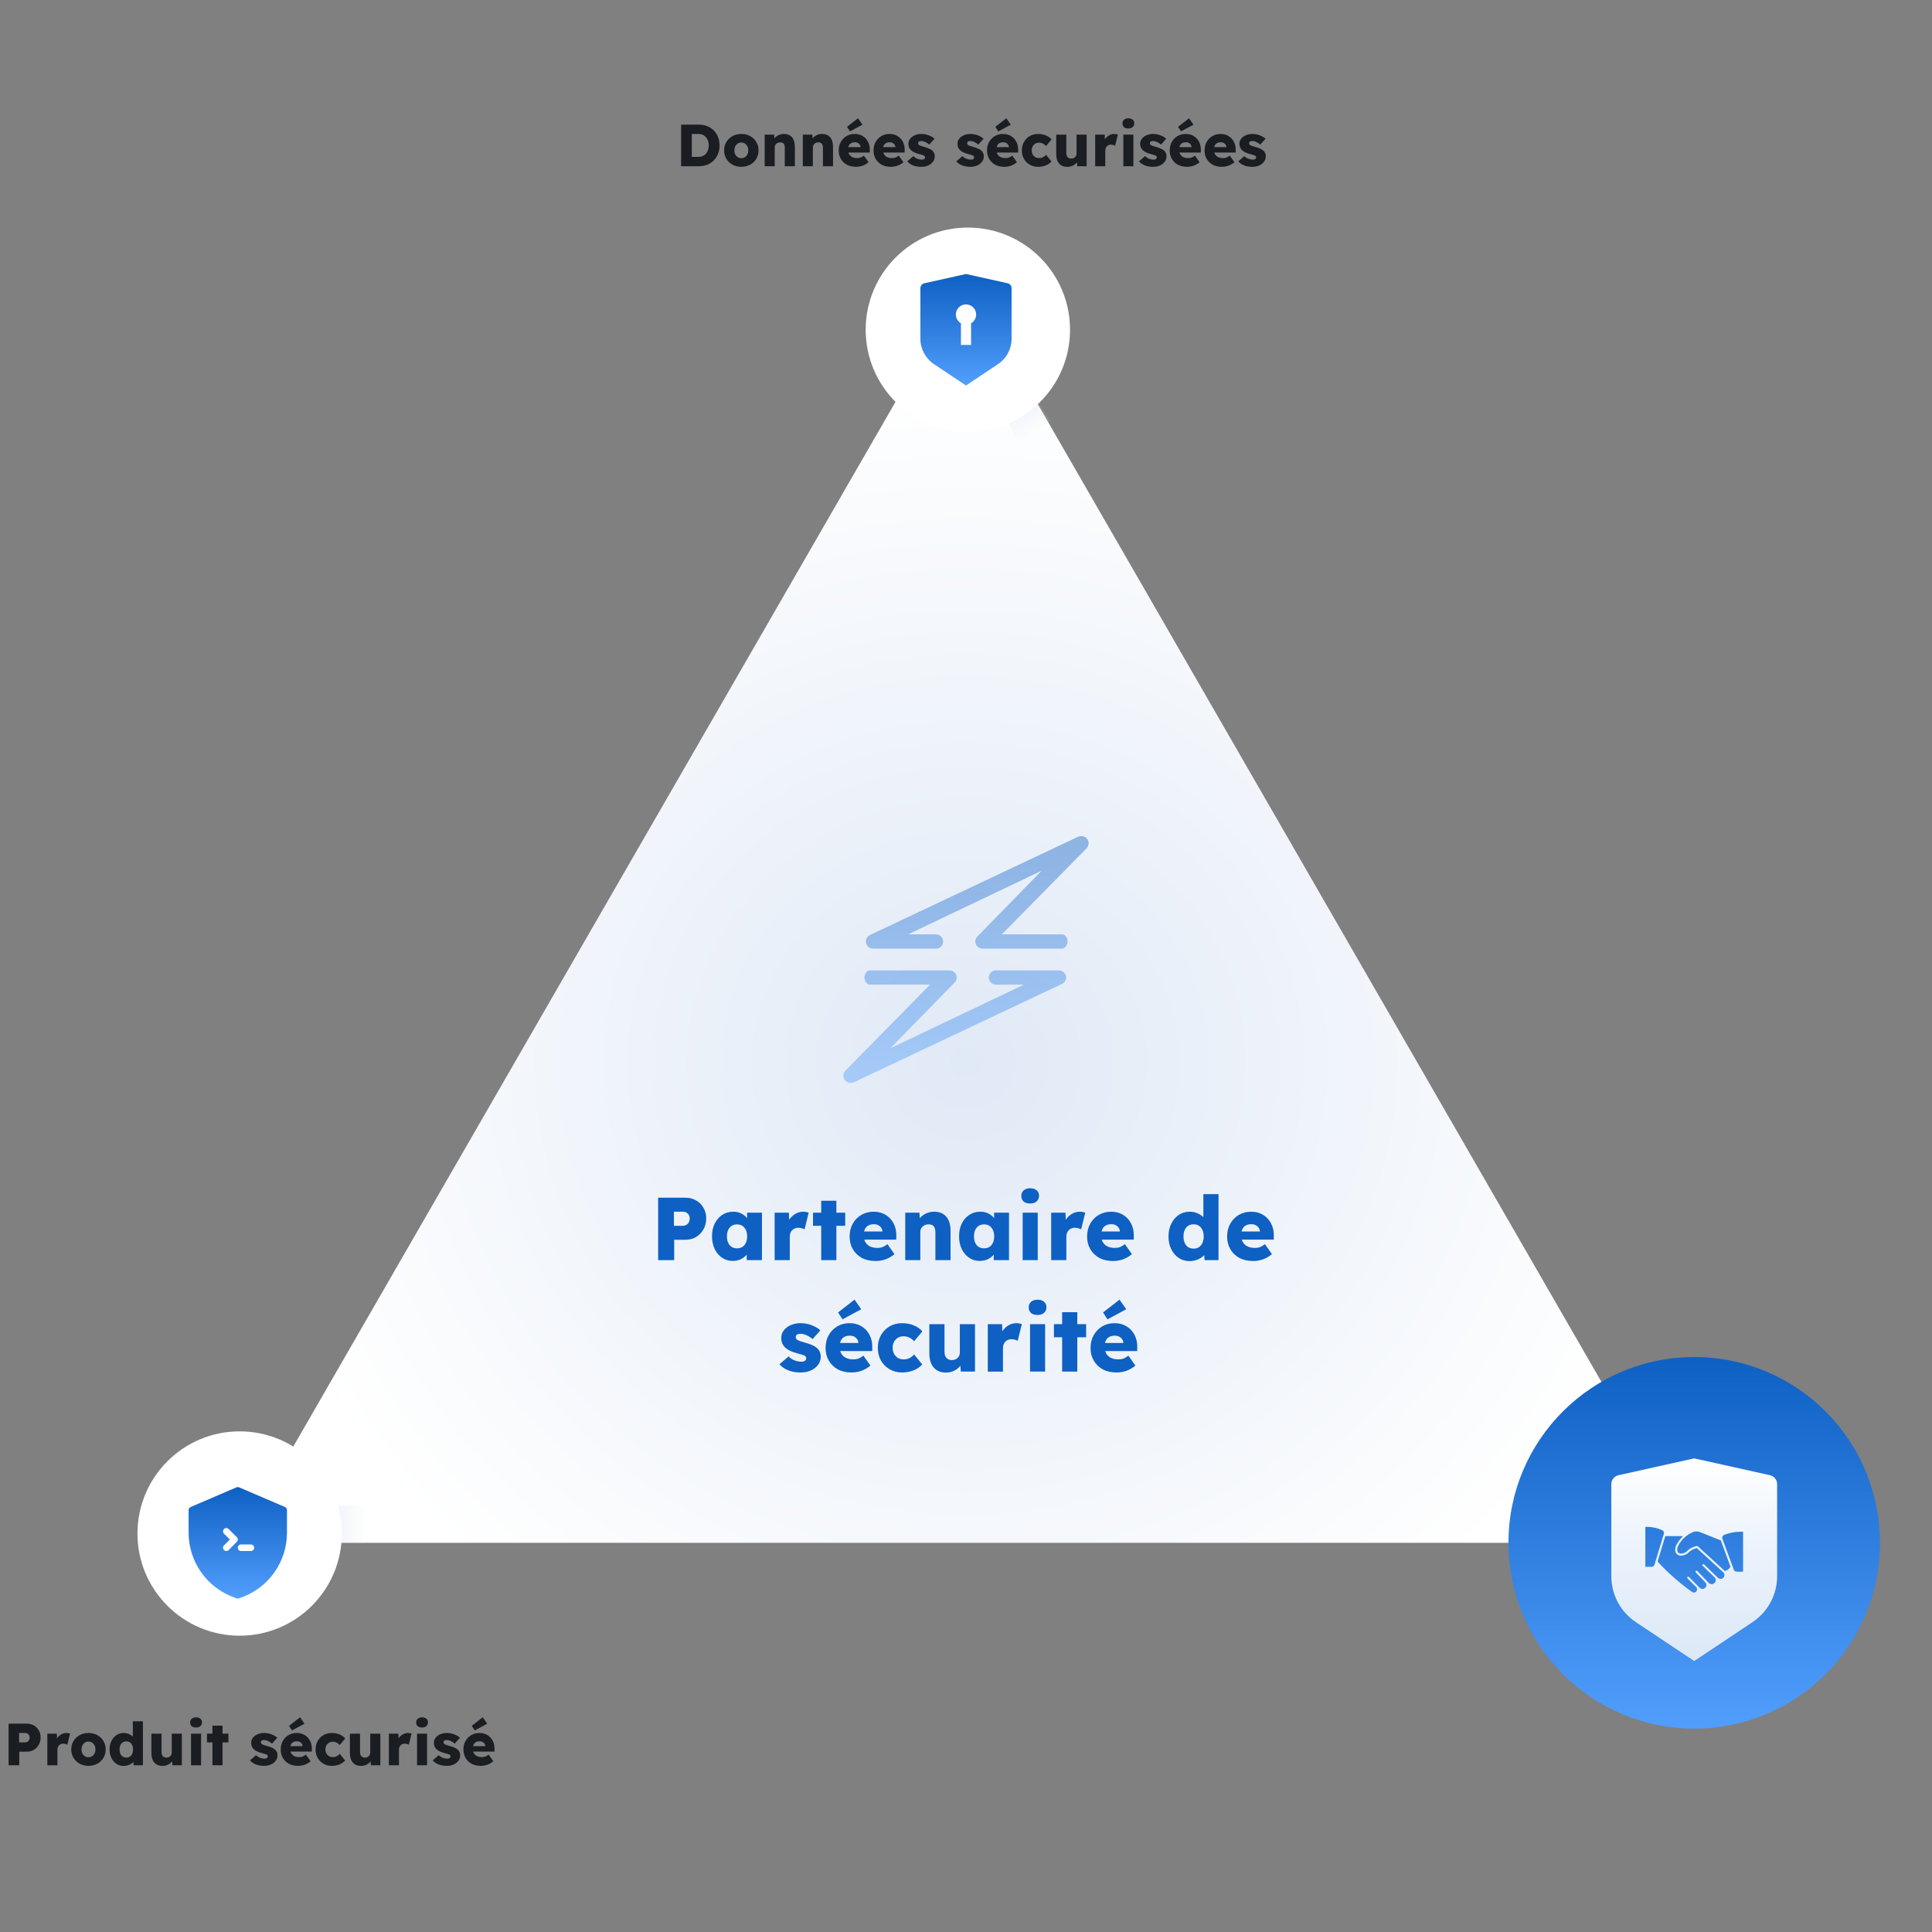 <?xml version="1.0" encoding="UTF-8"?>
<svg xmlns="http://www.w3.org/2000/svg" xmlns:xlink="http://www.w3.org/1999/xlink" id="e07DUzF5mQp1" viewBox="0 0 520 520" shape-rendering="geometricPrecision" text-rendering="geometricPrecision" width="520" height="520">
  <rect x="0" y="0" width="520" height="520" fill="#808080" stroke="none"/>
  <style><![CDATA[
#e07DUzF5mQp5_to {animation: e07DUzF5mQp5_to__to 8000ms linear infinite normal forwards}@keyframes e07DUzF5mQp5_to__to { 0% {transform: translate(84.228px,411px);animation-timing-function: cubic-bezier(0.42,0,0.58,1)} 50% {transform: translate(424.228px,411px);animation-timing-function: cubic-bezier(0.42,0,0.58,1)} 100% {transform: translate(84.228px,411px)}} #e07DUzF5mQp6_to {animation: e07DUzF5mQp6_to__to 8000ms linear infinite normal forwards}@keyframes e07DUzF5mQp6_to__to { 0% {transform: translate(271.33px,104.5px);animation-timing-function: cubic-bezier(0.42,0,0.58,1)} 50% {transform: translate(446.33px,394.5px)} 100% {transform: translate(271.33px,104.5px)}}
]]></style>
  <defs>
    <radialGradient id="e07DUzF5mQp4-fill" cx="0" cy="0" r="0.5" spreadMethod="pad" gradientUnits="objectBoundingBox" gradientTransform="matrix(1 0 0 1.079 0.5 0.619)">
      <stop id="e07DUzF5mQp4-fill-0" offset="0%" stop-color="#e0e9f6"></stop>
      <stop id="e07DUzF5mQp4-fill-1" offset="100%" stop-color="#fff"></stop>
    </radialGradient>
    <linearGradient id="e07DUzF5mQp5-fill" x1="0.5" y1="1" x2="0.5" y2="0" spreadMethod="pad" gradientUnits="objectBoundingBox" gradientTransform="translate(0 0)">
      <stop id="e07DUzF5mQp5-fill-0" offset="0%" stop-color="#f6f9fd"></stop>
      <stop id="e07DUzF5mQp5-fill-1" offset="51.2%" stop-color="#2b5fbc"></stop>
      <stop id="e07DUzF5mQp5-fill-2" offset="100%" stop-color="#f8fafd"></stop>
    </linearGradient>
    <linearGradient id="e07DUzF5mQp6-fill" x1="0.5" y1="1" x2="0.5" y2="0" spreadMethod="pad" gradientUnits="objectBoundingBox" gradientTransform="translate(0 0)">
      <stop id="e07DUzF5mQp6-fill-0" offset="0%" stop-color="#f6f9fd"></stop>
      <stop id="e07DUzF5mQp6-fill-1" offset="51.2%" stop-color="#2b5fbc"></stop>
      <stop id="e07DUzF5mQp6-fill-2" offset="100%" stop-color="#f8fafd"></stop>
    </linearGradient>
    <linearGradient id="e07DUzF5mQp13-fill" x1="0.5" y1="0" x2="0.5" y2="1" spreadMethod="pad" gradientUnits="objectBoundingBox" gradientTransform="translate(0 0)">
      <stop id="e07DUzF5mQp13-fill-0" offset="0%" stop-color="#0e60c3"></stop>
      <stop id="e07DUzF5mQp13-fill-1" offset="100%" stop-color="#519efc"></stop>
    </linearGradient>
    <linearGradient id="e07DUzF5mQp14-fill" x1="0.5" y1="0" x2="0.5" y2="1" spreadMethod="pad" gradientUnits="objectBoundingBox" gradientTransform="translate(0 0)">
      <stop id="e07DUzF5mQp14-fill-0" offset="0%" stop-color="#0e60c3"></stop>
      <stop id="e07DUzF5mQp14-fill-1" offset="100%" stop-color="#519efc"></stop>
    </linearGradient>
    <linearGradient id="e07DUzF5mQp17-fill" x1="0.5" y1="0" x2="0.5" y2="1" spreadMethod="pad" gradientUnits="objectBoundingBox" gradientTransform="translate(0 0)">
      <stop id="e07DUzF5mQp17-fill-0" offset="0%" stop-color="#0e60c3"></stop>
      <stop id="e07DUzF5mQp17-fill-1" offset="100%" stop-color="#519efc"></stop>
    </linearGradient>
    <linearGradient id="e07DUzF5mQp18-fill" x1="0.5" y1="0" x2="0.5" y2="1" spreadMethod="pad" gradientUnits="objectBoundingBox" gradientTransform="translate(0 0)">
      <stop id="e07DUzF5mQp18-fill-0" offset="0%" stop-color="#fff"></stop>
      <stop id="e07DUzF5mQp18-fill-1" offset="42.5%" stop-color="#ecf3fb"></stop>
      <stop id="e07DUzF5mQp18-fill-2" offset="100%" stop-color="#dce8f7"></stop>
    </linearGradient>
    <linearGradient id="e07DUzF5mQp19-fill" x1="0.5" y1="0" x2="0.5" y2="1" spreadMethod="pad" gradientUnits="objectBoundingBox" gradientTransform="translate(0 0)">
      <stop id="e07DUzF5mQp19-fill-0" offset="0%" stop-color="#0e60c3"></stop>
      <stop id="e07DUzF5mQp19-fill-1" offset="100%" stop-color="#519efc"></stop>
    </linearGradient>
  </defs>
  <g transform="translate(0-.749)" clip-path="url(#e07DUzF5mQp20)">
    <g>
      <path d="M-3539,-3619l196,340h-392Z" transform="translate(3799 3695)" fill="url(#e07DUzF5mQp4-fill)"></path>
      <g id="e07DUzF5mQp5_to" transform="translate(84.228,411)">
        <rect width="10" height="28" rx="0" ry="0" transform="rotate(90) translate(-5,-14)" opacity="0.12" fill="url(#e07DUzF5mQp5-fill)"></rect>
      </g>
      <g id="e07DUzF5mQp6_to" transform="translate(271.33,104.5)">
        <rect width="10" height="28" rx="0" ry="0" transform="rotate(150) translate(-5,-14)" opacity="0.12" fill="url(#e07DUzF5mQp6-fill)"></rect>
      </g>
      <g>
        <circle r="27.5" transform="translate(260.5 89.5)" fill="#fff"></circle>
      </g>
      <g>
        <circle r="27.5" transform="translate(64.5 413.5)" fill="#fff"></circle>
      </g>
      <g transform="translate(50.765 401)">
        <g>
          <path d="M420.535,541.365l12.353-5.294c.223-.096.477-.096.7,0l12.353,5.294c.325.139.535.458.535.811v6.093c-.001,7.831-4.924,14.817-12.3,17.45l-.641.229c-.192.069-.402.069-.594,0l-.641-.229c-7.375-2.633-12.299-9.618-12.3-17.449v-6.093c-0-.353.21-.673.535-.812Zm13.583,11.84h2.647c.487,0,.882-.395.882-.882s-.395-.882-.882-.882h-2.647c-.487,0-.882.395-.882.882s.395.882.882.882Zm-4.595-4.67l1.582,1.582-1.582,1.582c-.345.345-.345.903,0,1.248s.903.345,1.248,0l2.206-2.206c.166-.165.259-.39.259-.624s-.093-.459-.259-.624l-2.206-2.206c-.345-.345-.903-.345-1.248,0s-.345.903,0,1.248Z" transform="translate(-420-536)" fill="url(#e07DUzF5mQp13-fill)"></path>
        </g>
      </g>
      <path d="M15.273,1l11.2,2.49c.624.139,1.068.692,1.068,1.331v13.619c0,2.735-1.366,5.289-3.641,6.807L15.273,31L6.644,25.247C4.368,23.73,3.001,21.176,3,18.441v-13.62c0-.639.444-1.192,1.068-1.331Zm0,8.182c-1.235-.001-2.316.829-2.635,2.021s.202,2.451,1.271,3.068v5.82h2.727v-5.82c1.07-.617,1.591-1.876,1.271-3.068s-1.401-2.021-2.636-2.021Z" transform="translate(244.727 73.5)" fill="url(#e07DUzF5mQp14-fill)"></path>
      <g transform="translate(-17-20)">
        <g transform="translate(17 20)">
          <circle r="50" transform="translate(456 416)" fill="url(#e07DUzF5mQp17-fill)"></circle>
        </g>
        <path d="M22.313,54.546v0L6.625,44.085C2.487,41.328,0.001,36.685,0,31.712L0,6.947c-.001-1.162.807-2.168,1.941-2.419L22.313,0L42.686,4.528c1.134.251,1.941,1.257,1.941,2.418v24.762c0,4.974-2.487,9.619-6.627,12.377L22.313,54.545ZM14.525,20.925v0l-2.079,6.863c.023.012.043.028.06.048c2.787,3.008,5.872,5.726,9.207,8.111.365.269.876.209,1.169-.136s.27-.859-.054-1.176L20.5,32.309c-.106-.107-.106-.28,0-.387.053-.052.125-.082.2-.082.073.001.143.03.194.082l1.239,1.239l1.1,1.1.549.561c.406.414,1.071.421,1.486.015s.421-1.071.015-1.486l-2.135-2.227-.406-.42c-.052-.051-.082-.121-.082-.194-.002-.075.028-.148.082-.2.052-.052.121-.081.194-.082.075-0.0.147.029.2.082l3.115,3.235c.31.302.767.394,1.17.236s.675-.537.696-.969c.007-.301-.112-.591-.329-.8L25.9,30.2l-1.3-1.263c-.079-.066-.114-.171-.092-.271s.099-.18.199-.206c.022-.006.045-.008.068-.008.077.001.149.035.2.092l3.7,3.583c.264.273.657.378,1.022.273s.643-.402.723-.773c.081-.369-.047-.753-.333-1L23,24.138c-.935.22-1.784.711-2.442,1.411-.017.019-.037.034-.059.047-.501.357-1.095.561-1.709.588-.396.016-.784-.114-1.091-.365-1.088-.978-.16-2.608-.051-2.791.463-.769,1.024-1.475,1.668-2.1Zm20.3-1.18c-1.533-.001-3.052.291-4.476.859-.405.175-.6.638-.443,1.05l3.051,8.3c.123.327.435.544.784.548h1.723v-10.744c-.146-.007-.335-.012-.549-.012h-.09ZM23.08,23.575c.07-0.0.137.025.189.072l7.184,6.578c.038.034.071.071.094.1.646-.159,1.198-.575,1.529-1.152l-2.6-7.095-5.58-2.223c-.591-.244-1.252-.259-1.853-.041-1.671.683-3.057,1.918-3.927,3.5l-.009.018v.009c-.231.421-.7,1.466-.036,2.072.21.155.468.233.729.219.494-.025.972-.19,1.376-.476.769-.825,1.784-1.379,2.894-1.58ZM9.544,18.432c-.136,0-.267,0-.387.007v10.747h1.675c.367-.002.689-.243.793-.595l2.514-8.285c.119-.395-.073-.816-.448-.987-1.304-.587-2.717-.889-4.147-.887Z" transform="translate(450.687 413.272)" fill="url(#e07DUzF5mQp18-fill)"></path>
      </g>
      <path d="M122.547,102.872L66.928,129.158v0c-.343.177-.724.266-1.11.262-1.057-.007-1.913-.863-1.918-1.92v0c.019-.468.181-.919.464-1.292l22.874-23.237h-16.272c-.727,0-1.413-1.11-1.413-1.918s.686-1.918,1.413-1.918h21.5c1.063-.002,1.929.855,1.938,1.918.004.489-.185.961-.525,1.312l-.061.061-17.28,17.687l35.956-17.14h-7.53c-1.059,0-1.918-.859-1.918-1.918s.859-1.918,1.918-1.918h16.978c1.05.014,1.896.867,1.9,1.918-.01.816-.525,1.54-1.292,1.817m6.884-36.662L106.558,89.447h16.292c.828,0,1.413,1.11,1.413,1.918s-.727,1.918-1.413,1.918h-21.5c-1.063.002-1.929-.855-1.938-1.918-.004-.489.185-.961.525-1.312l.061-.061l17.281-17.685L81.3,89.447h7.53c.685,0,1.318.366,1.661.959s.343,1.325,0,1.918-.976.959-1.661.959h-16.976c-1.05-.014-1.896-.867-1.9-1.918.031-.813.537-1.533,1.292-1.837l55.639-26.265v0c.345-.178.727-.268,1.115-.263c1.057.007,1.911.861,1.918,1.918-.039.467-.207.914-.485,1.292" transform="translate(163.092 162.79)" opacity="0.429" fill="url(#e07DUzF5mQp19-fill)"></path>
    </g>
    <clipPath id="e07DUzF5mQp20">
      <rect width="520" height="520" rx="0" ry="0"></rect>
    </clipPath>
  </g>
  <g transform="translate(177.077 319.164)">
    <path d="M0.064,20v-16.8h7.32c1.072,0,2.032.24,2.88.72s1.512,1.144,1.992,1.992c.496.832.744,1.784.744,2.856c0,1.104-.248,2.088-.744,2.952-.48.864-1.144,1.552-1.992,2.064-.848.496-1.808.744-2.88.744h-3v5.472h-4.32ZM4.312,10.76h2.424c.512,0,.944-.176,1.296-.528.352-.368.528-.84.528-1.416s-.176-1.024-.528-1.344c-.352-.336-.784-.504-1.296-.504h-2.424v3.792Z" fill="#0e60c3"></path>
    <path d="M20.134,20.216c-1.056,0-2.008-.28-2.856-.84-.832-.576-1.496-1.36-1.992-2.352-.48-1.008-.72-2.152-.72-3.432c0-1.296.24-2.44.72-3.432.496-.992,1.168-1.768,2.016-2.328.864-.576,1.848-.864,2.952-.864.832,0,1.56.16,2.184.48s1.144.736,1.56,1.248v-1.464h4.008v12.768h-4.104v-1.464c-.432.496-.968.904-1.608,1.224-.64.304-1.36.456-2.16.456Zm1.152-3.384c.848,0,1.512-.288,1.992-.864.496-.592.744-1.384.744-2.376c0-.976-.248-1.752-.744-2.328-.48-.592-1.144-.888-1.992-.888-.832,0-1.496.296-1.992.888-.48.576-.72,1.352-.72,2.328c0,.992.24,1.784.72,2.376.496.576,1.16.864,1.992.864Z" fill="#0e60c3"></path>
    <path d="M31.415,20v-12.768h3.84l.072,1.896c.432-.64.976-1.16,1.632-1.56.672-.4,1.384-.6,2.136-.6.272,0,.536.024.792.072s.488.104.696.168L39.479,11.696c-.176-.096-.416-.184-.72-.264-.304-.096-.632-.144-.984-.144-.672,0-1.224.224-1.656.672-.416.448-.624,1.032-.624,1.752v6.288h-4.08Z" fill="#0e60c3"></path>
    <path d="M43.953,20v-9.24h-2.208v-3.528h2.208v-3.216h4.08v3.216h2.376v3.528h-2.376v9.24h-4.08Z" fill="#0e60c3"></path>
    <path d="M58.605,20.24c-1.424,0-2.664-.28-3.72-.84-1.04-.576-1.848-1.36-2.424-2.352s-.864-2.12-.864-3.384c0-1.312.28-2.464.84-3.456.56-1.008,1.328-1.8,2.304-2.376s2.088-.864,3.336-.864c1.2,0,2.264.28,3.192.84s1.648,1.328,2.16,2.304.76,2.088.744,3.336l-.024,1.032h-8.616c.208.688.608,1.232,1.2,1.632.608.4,1.384.6,2.328.6.528,0,.992-.072,1.392-.216.416-.16.856-.424,1.32-.792l1.896,2.688c-.8.656-1.624,1.128-2.472,1.416s-1.712.432-2.592.432Zm-.456-9.912c-1.456,0-2.344.656-2.664,1.968h4.944v-.024c-.032-.56-.264-1.024-.696-1.392-.416-.368-.944-.552-1.584-.552Z" fill="#0e60c3"></path>
    <path d="M66.572,20v-12.768h3.816l.096,1.488c.448-.528,1.008-.952,1.68-1.272.688-.32,1.408-.48,2.16-.48c1.44,0,2.536.448,3.288,1.344.768.88,1.152,2.16,1.152,3.84v7.848h-4.08v-7.512c0-1.44-.616-2.144-1.848-2.112-.64,0-1.168.192-1.584.576s-.624.856-.624,1.416v7.632h-4.056Z" fill="#0e60c3"></path>
    <path d="M86.626,20.216c-1.056,0-2.008-.28-2.856-.84-.832-.576-1.496-1.36-1.992-2.352-.48-1.008-.72-2.152-.72-3.432c0-1.296.24-2.44.72-3.432.496-.992,1.168-1.768,2.016-2.328.864-.576,1.848-.864,2.952-.864.832,0,1.56.16,2.184.48s1.144.736,1.56,1.248v-1.464h4.008v12.768h-4.104v-1.464c-.432.496-.968.904-1.608,1.224-.64.304-1.36.456-2.16.456Zm1.152-3.384c.848,0,1.512-.288,1.992-.864.496-.592.744-1.384.744-2.376c0-.976-.248-1.752-.744-2.328-.48-.592-1.144-.888-1.992-.888-.832,0-1.496.296-1.992.888-.48.576-.72,1.352-.72,2.328c0,.992.24,1.784.72,2.376.496.576,1.16.864,1.992.864Z" fill="#0e60c3"></path>
    <path d="M100.188,4.76c-.752,0-1.336-.176-1.752-.528-.416-.368-.624-.88-.624-1.536c0-.592.208-1.08.624-1.464.432-.384,1.016-.576,1.752-.576.752,0,1.336.184,1.752.552.432.352.648.848.648,1.488c0,.608-.216,1.104-.648,1.488-.416.384-1,.576-1.752.576ZM98.172,20v-12.768h4.056v12.768h-4.056Z" fill="#0e60c3"></path>
    <path d="M105.853,20v-12.768h3.84l.072,1.896c.432-.64.976-1.16,1.632-1.56.672-.4,1.384-.6,2.136-.6.272,0,.536.024.792.072s.488.104.696.168L113.917,11.696c-.176-.096-.416-.184-.72-.264-.304-.096-.632-.144-.984-.144-.672,0-1.224.224-1.656.672-.416.448-.624,1.032-.624,1.752v6.288h-4.08Z" fill="#0e60c3"></path>
    <path d="M122.519,20.24c-1.424,0-2.664-.28-3.72-.84-1.04-.576-1.848-1.36-2.424-2.352s-.864-2.12-.864-3.384c0-1.312.28-2.464.84-3.456.56-1.008,1.328-1.8,2.304-2.376s2.088-.864,3.336-.864c1.2,0,2.264.28,3.192.84s1.648,1.328,2.16,2.304.76,2.088.744,3.336l-.024,1.032h-8.616c.208.688.608,1.232,1.2,1.632.608.4,1.384.6,2.328.6.528,0,.992-.072,1.392-.216.416-.16.856-.424,1.32-.792l1.896,2.688c-.8.656-1.624,1.128-2.472,1.416s-1.712.432-2.592.432Zm-.456-9.912c-1.456,0-2.344.656-2.664,1.968h4.944v-.024c-.032-.56-.264-1.024-.696-1.392-.416-.368-.944-.552-1.584-.552Z" fill="#0e60c3"></path>
    <path d="M143.089,20.264c-1.088,0-2.056-.28-2.904-.84-.848-.576-1.52-1.36-2.016-2.352-.496-1.008-.744-2.16-.744-3.456c0-1.28.248-2.416.744-3.408.496-1.008,1.168-1.8,2.016-2.376.864-.576,1.848-.864,2.952-.864.72,0,1.4.136,2.04.408.656.272,1.2.624,1.632,1.056v-6.192h4.08v17.76h-3.744l-.12-1.344c-.416.464-.976.848-1.68,1.152-.688.304-1.44.456-2.256.456Zm1.08-3.36c.848,0,1.512-.296,1.992-.888.496-.592.744-1.392.744-2.4c0-.992-.248-1.784-.744-2.376-.48-.592-1.144-.888-1.992-.888-.832,0-1.496.296-1.992.888-.48.592-.72,1.384-.72,2.376c0,1.008.24,1.808.72,2.4.496.592,1.16.888,1.992.888Z" fill="#0e60c3"></path>
    <path d="M160.207,20.24c-1.424,0-2.664-.28-3.72-.84-1.04-.576-1.848-1.36-2.424-2.352s-.864-2.12-.864-3.384c0-1.312.28-2.464.84-3.456.56-1.008,1.328-1.8,2.304-2.376s2.088-.864,3.336-.864c1.2,0,2.264.28,3.192.84s1.648,1.328,2.16,2.304.76,2.088.744,3.336l-.024,1.032h-8.616c.208.688.608,1.232,1.2,1.632.608.4,1.384.6,2.328.6.528,0,.992-.072,1.392-.216.416-.16.856-.424,1.32-.792l1.896,2.688c-.8.656-1.624,1.128-2.472,1.416s-1.712.432-2.592.432Zm-.456-9.912c-1.456,0-2.344.656-2.664,1.968h4.944v-.024c-.032-.56-.264-1.024-.696-1.392-.416-.368-.944-.552-1.584-.552Z" fill="#0e60c3"></path>
    <path d="M38.404,50.24c-1.28,0-2.408-.2-3.384-.6-.96-.4-1.728-.936-2.304-1.608l2.448-2.112c.496.496,1.056.856,1.68,1.08.64.224,1.232.336,1.776.336.416,0,.736-.08.96-.24.224-.176.336-.4.336-.672c0-.304-.136-.536-.408-.696-.288-.16-.96-.376-2.016-.648-1.472-.368-2.56-.896-3.264-1.584-.336-.32-.592-.688-.768-1.104-.176-.432-.264-.904-.264-1.416c0-.816.24-1.52.72-2.112.48-.608,1.112-1.072,1.896-1.392.8-.336,1.648-.504,2.544-.504c1.072,0,2.064.176,2.976.528.928.336,1.728.8,2.4,1.392l-2.112,2.376c-.416-.384-.928-.72-1.536-1.008-.592-.288-1.168-.432-1.728-.432-.832,0-1.248.304-1.248.912c0,.336.168.6.504.792.144.08.392.184.744.312.352.112.84.256,1.464.432.752.208,1.4.448,1.944.72.544.256.976.56,1.296.912.512.56.768,1.248.768,2.064c0,.832-.24,1.568-.72,2.208-.464.64-1.104,1.144-1.92,1.512s-1.744.552-2.784.552Z" fill="#0e60c3"></path>
    <path d="M52.133,50.24c-1.424,0-2.664-.28-3.72-.84-1.04-.576-1.848-1.36-2.424-2.352s-.864-2.12-.864-3.384c0-1.312.28-2.464.84-3.456.56-1.008,1.328-1.8,2.304-2.376s2.088-.864,3.336-.864c1.2,0,2.264.28,3.192.84s1.648,1.328,2.16,2.304.76,2.088.744,3.336l-.024,1.032h-8.616c.208.688.608,1.232,1.2,1.632.608.4,1.384.6,2.328.6.528,0,.992-.072,1.392-.216.416-.16.856-.424,1.32-.792l1.896,2.688c-.8.656-1.624,1.128-2.472,1.416s-1.712.432-2.592.432Zm-.456-9.912c-1.456,0-2.344.656-2.664,1.968h4.944v-.024c-.032-.56-.264-1.024-.696-1.392-.416-.368-.944-.552-1.584-.552Zm-1.992-4.392l-1.2-1.848l4.44-3.456l1.8,2.592-5.04,2.712Z" fill="#0e60c3"></path>
    <path d="M65.739,50.24c-1.264,0-2.392-.288-3.384-.864-.976-.576-1.752-1.36-2.328-2.352-.56-1.008-.84-2.144-.84-3.408c0-1.28.28-2.416.84-3.408.576-1.008,1.352-1.8,2.328-2.376.992-.576,2.12-.864,3.384-.864c1.136,0,2.184.2,3.144.6.96.384,1.72.928,2.28,1.632l-2.208,2.64c-.32-.384-.728-.704-1.224-.96-.48-.256-1.024-.384-1.632-.384-.864,0-1.568.296-2.112.888-.544.576-.816,1.312-.816,2.208c0,.88.272,1.624.816,2.232.544.592,1.248.888,2.112.888.608,0,1.144-.112,1.608-.336.48-.24.896-.568,1.248-.984l2.184,2.664c-.56.672-1.328,1.208-2.304,1.608-.96.384-1.992.576-3.096.576Z" fill="#0e60c3"></path>
    <path d="M77.544,50.264c-1.408,0-2.512-.448-3.312-1.344-.784-.912-1.176-2.184-1.176-3.816v-7.872h4.08v7.392c0,.72.168,1.28.504,1.68.352.4.848.6,1.488.6.624,0,1.136-.192,1.536-.576s.6-.872.6-1.464v-7.632h4.08v12.768h-3.816l-.12-1.584c-.416.56-.968,1.008-1.656,1.344s-1.424.504-2.208.504Z" fill="#0e60c3"></path>
    <path d="M88.787,50v-12.768h3.84l.072,1.896c.432-.64.976-1.16,1.632-1.56.672-.4,1.384-.6,2.136-.6.272,0,.536.024.792.072.256.048.488.104.696.168l-1.104,4.488c-.176-.096-.416-.184-.72-.264-.304-.096-.632-.144-.984-.144-.672,0-1.224.224-1.656.672-.416.448-.624,1.032-.624,1.752v6.288h-4.08Z" fill="#0e60c3"></path>
    <path d="M102.176,34.76c-.752,0-1.336-.176-1.752-.528-.416-.368-.624-.88-.624-1.536c0-.592.208-1.08.624-1.464.432-.384,1.016-.576,1.752-.576.752,0,1.336.184,1.752.552.432.352.648.848.648,1.488c0,.608-.216,1.104-.648,1.488-.416.384-1,.576-1.752.576Zm-2.016,15.24v-12.768h4.056v12.768h-4.056Z" fill="#0e60c3"></path>
    <path d="M108.802,50v-9.24h-2.208v-3.528h2.208v-3.216h4.08v3.216h2.376v3.528h-2.376v9.24h-4.08Z" fill="#0e60c3"></path>
    <path d="M123.453,50.24c-1.424,0-2.664-.28-3.72-.84-1.04-.576-1.848-1.36-2.424-2.352s-.864-2.12-.864-3.384c0-1.312.28-2.464.84-3.456.56-1.008,1.328-1.8,2.304-2.376s2.088-.864,3.336-.864c1.2,0,2.264.28,3.192.84s1.648,1.328,2.16,2.304.76,2.088.744,3.336l-.024,1.032h-8.616c.208.688.608,1.232,1.2,1.632.608.4,1.384.6,2.328.6.528,0,.992-.072,1.392-.216.416-.16.856-.424,1.32-.792l1.896,2.688c-.8.656-1.624,1.128-2.472,1.416s-1.712.432-2.592.432Zm-.456-9.912c-1.456,0-2.344.656-2.664,1.968h4.944v-.024c-.032-.56-.264-1.024-.696-1.392-.416-.368-.944-.552-1.584-.552Zm-1.992-4.392l-1.2-1.848l4.44-3.456l1.8,2.592-5.04,2.712Z" fill="#0e60c3"></path>
  </g>
  <g transform="translate(182.688 31.742)">
    <path d="M0.632,13v-11.2h4.752c1.099,0,2.069.24,2.912.72.843.469,1.499,1.125,1.968,1.968.48.843.72,1.813.72,2.912s-.24,2.069-.72,2.912c-.469.843-1.125,1.504-1.968,1.984-.843.469-1.813.704-2.912.704h-4.752ZM5.304,4.312h-1.792v6.176h1.792c.832,0,1.499-.283,2-.848.512-.576.768-1.323.768-2.24s-.256-1.659-.768-2.224c-.501-.576-1.168-.864-2-.864Z" fill="#1a1e22"></path>
    <path d="M16.846,13.16c-.885,0-1.68-.192-2.384-.576-.693-.384-1.243-.907-1.648-1.568s-.608-1.419-.608-2.272.203-1.611.608-2.272c.405-.672.955-1.2,1.648-1.584.704-.384,1.499-.576,2.384-.576s1.675.192,2.368.576c.704.384,1.253.912,1.648,1.584.405.661.608,1.419.608,2.272s-.203,1.611-.608,2.272c-.395.661-.944,1.184-1.648,1.568-.693.384-1.483.576-2.368.576Zm0-2.32c.544,0,.992-.197,1.344-.592s.528-.896.528-1.504c0-.619-.176-1.125-.528-1.52-.352-.405-.8-.608-1.344-.608s-.997.203-1.36.608c-.352.395-.528.901-.528,1.52c0,.608.176,1.109.528,1.504.363.395.816.592,1.36.592Z" fill="#1a1e22"></path>
    <path d="M23.126,13v-8.512h2.544l.064.992c.299-.352.672-.635,1.12-.848.459-.213.939-.32,1.44-.32.96,0,1.691.299,2.192.896.512.587.768,1.44.768,2.56v5.232h-2.72v-5.008c0-.96-.411-1.429-1.232-1.408-.427,0-.779.128-1.056.384s-.416.571-.416.944v5.088h-2.704Z" fill="#1a1e22"></path>
    <path d="M33.392,13v-8.512h2.544l.064.992c.299-.352.672-.635,1.12-.848.459-.213.939-.32,1.44-.32.96,0,1.691.299,2.192.896.512.587.768,1.44.768,2.56v5.232h-2.72v-5.008c0-.96-.411-1.429-1.232-1.408-.427,0-.779.128-1.056.384s-.416.571-.416.944v5.088h-2.704Z" fill="#1a1e22"></path>
    <path d="M47.721,13.16c-.949,0-1.776-.187-2.48-.56-.693-.384-1.232-.907-1.616-1.568s-.576-1.413-.576-2.256c0-.875.187-1.643.56-2.304.373-.672.885-1.2,1.536-1.584s1.392-.576,2.224-.576c.8,0,1.509.187,2.128.56.619.373,1.099.885,1.44,1.536.341.651.507,1.392.496,2.224l-.016.688h-5.744c.139.459.405.821.8,1.088.405.267.923.4,1.552.4.352,0,.661-.048.928-.144.277-.107.571-.283.88-.528l1.264,1.792c-.533.437-1.083.752-1.648.944-.565.192-1.141.288-1.728.288Zm-.304-6.608c-.971,0-1.563.437-1.776,1.312h3.296v-.016c-.021-.373-.176-.683-.464-.928-.277-.245-.629-.368-1.056-.368Zm-1.328-2.928l-.8-1.232l2.96-2.304l1.2,1.728-3.36,1.808Z" fill="#1a1e22"></path>
    <path d="M57.096,13.16c-.949,0-1.776-.187-2.48-.56-.693-.384-1.232-.907-1.616-1.568s-.576-1.413-.576-2.256c0-.875.187-1.643.56-2.304.373-.672.885-1.2,1.536-1.584s1.392-.576,2.224-.576c.8,0,1.509.187,2.128.56.619.373,1.099.885,1.44,1.536.341.651.507,1.392.496,2.224l-.016.688h-5.744c.139.459.405.821.8,1.088.405.267.923.4,1.552.4.352,0,.661-.048.928-.144.277-.107.571-.283.88-.528l1.264,1.792c-.533.437-1.083.752-1.648.944-.565.192-1.141.288-1.728.288Zm-.304-6.608c-.971,0-1.563.437-1.776,1.312h3.296v-.016c-.021-.373-.176-.683-.464-.928-.277-.245-.629-.368-1.056-.368Z" fill="#1a1e22"></path>
    <path d="M65.287,13.16c-.853,0-1.605-.133-2.256-.4-.64-.267-1.152-.624-1.536-1.072l1.632-1.408c.331.331.704.571,1.12.72.427.149.821.224,1.184.224.277,0,.491-.053.64-.16.149-.117.224-.267.224-.448c0-.203-.091-.357-.272-.464-.192-.107-.64-.251-1.344-.432-.981-.245-1.707-.597-2.176-1.056-.224-.213-.395-.459-.512-.736-.117-.288-.176-.603-.176-.944c0-.544.16-1.013.48-1.408.32-.405.741-.715,1.264-.928.533-.224,1.099-.336,1.696-.336.715,0,1.376.117,1.984.352.619.224,1.152.533,1.6.928l-1.408,1.584c-.277-.256-.619-.48-1.024-.672-.395-.192-.779-.288-1.152-.288-.555,0-.832.203-.832.608c0,.224.112.4.336.528.096.053.261.123.496.208.235.075.56.171.976.288.501.139.933.299,1.296.48.363.171.651.373.864.608.341.373.512.832.512,1.376c0,.555-.16,1.045-.48,1.472-.309.427-.736.763-1.28,1.008s-1.163.368-1.856.368Z" fill="#1a1e22"></path>
    <path d="M78.491,13.16c-.853,0-1.605-.133-2.256-.4-.64-.267-1.152-.624-1.536-1.072l1.632-1.408c.331.331.704.571,1.12.72.427.149.821.224,1.184.224.277,0,.491-.053.64-.16.149-.117.224-.267.224-.448c0-.203-.091-.357-.272-.464-.192-.107-.64-.251-1.344-.432-.981-.245-1.707-.597-2.176-1.056-.224-.213-.395-.459-.512-.736-.117-.288-.176-.603-.176-.944c0-.544.16-1.013.48-1.408.32-.405.741-.715,1.264-.928.533-.224,1.099-.336,1.696-.336.715,0,1.376.117,1.984.352.619.224,1.152.533,1.6.928l-1.408,1.584c-.277-.256-.619-.48-1.024-.672-.395-.192-.779-.288-1.152-.288-.555,0-.832.203-.832.608c0,.224.112.4.336.528.096.053.261.123.496.208.235.075.56.171.976.288.501.139.933.299,1.296.48.363.171.651.373.864.608.341.373.512.832.512,1.376c0,.555-.16,1.045-.48,1.472-.309.427-.736.763-1.28,1.008s-1.163.368-1.856.368Z" fill="#1a1e22"></path>
    <path d="M87.643,13.16c-.949,0-1.776-.187-2.48-.56-.693-.384-1.232-.907-1.616-1.568s-.576-1.413-.576-2.256c0-.875.187-1.643.56-2.304.373-.672.885-1.2,1.536-1.584.651-.384,1.392-.576,2.224-.576.8,0,1.509.187,2.128.56s1.099.885,1.44,1.536.507,1.392.496,2.224l-.016.688h-5.744c.139.459.405.821.8,1.088.405.267.923.4,1.552.4.352,0,.661-.048.928-.144.277-.107.571-.283.88-.528l1.264,1.792c-.533.437-1.083.752-1.648.944s-1.141.288-1.728.288Zm-.304-6.608c-.971,0-1.563.437-1.776,1.312h3.296v-.016c-.021-.373-.176-.683-.464-.928-.277-.245-.629-.368-1.056-.368Zm-1.328-2.928l-.8-1.232l2.96-2.304l1.2,1.728-3.36,1.808Z" fill="#1a1e22"></path>
    <path d="M96.714,13.16c-.843,0-1.595-.192-2.256-.576-.651-.384-1.168-.907-1.552-1.568-.373-.672-.56-1.429-.56-2.272c0-.853.187-1.611.56-2.272.384-.672.901-1.2,1.552-1.584.661-.384,1.413-.576,2.256-.576.757,0,1.456.133,2.096.4.64.256,1.147.619,1.52,1.088l-1.472,1.76c-.213-.256-.485-.469-.816-.64-.32-.171-.683-.256-1.088-.256-.576,0-1.045.197-1.408.592-.363.384-.544.875-.544,1.472c0,.587.181,1.083.544,1.488.363.395.832.592,1.408.592.405,0,.763-.075,1.072-.224.32-.16.597-.379.832-.656L100.314,11.704c-.373.448-.885.805-1.536,1.072-.64.256-1.328.384-2.064.384Z" fill="#1a1e22"></path>
    <path d="M104.584,13.176c-.938,0-1.674-.299-2.208-.896-.522-.608-.784-1.456-.784-2.544v-5.248h2.72v4.928c0,.48.112.853.336,1.12.235.267.566.4.992.4.416,0,.758-.128,1.024-.384.267-.256.4-.581.4-.976v-5.088h2.72v8.512h-2.544l-.08-1.056c-.277.373-.645.672-1.104.896-.458.224-.949.336-1.472.336Z" fill="#1a1e22"></path>
    <path d="M112.079,13v-8.512h2.56l.048,1.264c.288-.427.651-.773,1.088-1.04.448-.267.923-.4,1.424-.4.182,0,.358.016.528.048.171.032.326.069.464.112l-.736,2.992c-.117-.064-.277-.123-.48-.176-.202-.064-.421-.096-.656-.096-.448,0-.816.149-1.104.448-.277.299-.416.688-.416,1.168v4.192h-2.72Z" fill="#1a1e22"></path>
    <path d="M121.006,2.84c-.502,0-.891-.117-1.168-.352-.278-.245-.416-.587-.416-1.024c0-.395.138-.72.416-.976.288-.256.677-.384,1.168-.384.501,0,.89.123,1.168.368.288.235.432.565.432.992c0,.405-.144.736-.432.992-.278.256-.667.384-1.168.384ZM119.662,13v-8.512h2.704v8.512h-2.704Z" fill="#1a1e22"></path>
    <path d="M127.662,13.16c-.853,0-1.605-.133-2.256-.4-.64-.267-1.152-.624-1.536-1.072l1.632-1.408c.331.331.704.571,1.12.72.427.149.822.224,1.184.224.278,0,.491-.053.64-.16.15-.117.224-.267.224-.448c0-.203-.09-.357-.272-.464-.192-.107-.64-.251-1.344-.432-.981-.245-1.706-.597-2.176-1.056-.224-.213-.394-.459-.512-.736-.117-.288-.176-.603-.176-.944c0-.544.16-1.013.48-1.408.32-.405.742-.715,1.264-.928.534-.224,1.099-.336,1.696-.336.715,0,1.376.117,1.984.352.619.224,1.152.533,1.6.928l-1.408,1.584c-.277-.256-.618-.48-1.024-.672-.394-.192-.778-.288-1.152-.288-.554,0-.832.203-.832.608c0,.224.112.4.336.528.096.053.262.123.496.208.235.075.56.171.976.288.502.139.934.299,1.296.48.363.171.651.373.864.608.342.373.512.832.512,1.376c0,.555-.16,1.045-.48,1.472-.309.427-.736.763-1.28,1.008s-1.162.368-1.856.368Z" fill="#1a1e22"></path>
    <path d="M136.815,13.16c-.949,0-1.776-.187-2.48-.56-.693-.384-1.232-.907-1.616-1.568s-.576-1.413-.576-2.256c0-.875.187-1.643.56-2.304.374-.672.886-1.2,1.536-1.584.651-.384,1.392-.576,2.224-.576.8,0,1.51.187,2.128.56.619.373,1.099.885,1.44,1.536.342.651.507,1.392.496,2.224l-.016.688h-5.744c.139.459.406.821.8,1.088.406.267.923.4,1.552.4.352,0,.662-.048.928-.144.278-.107.571-.283.88-.528l1.264,1.792c-.533.437-1.082.752-1.648.944-.565.192-1.141.288-1.728.288Zm-.304-6.608c-.97,0-1.562.437-1.776,1.312h3.296v-.016c-.021-.373-.176-.683-.464-.928-.277-.245-.629-.368-1.056-.368Zm-1.328-2.928l-.8-1.232l2.96-2.304l1.2,1.728-3.36,1.808Z" fill="#1a1e22"></path>
    <path d="M146.19,13.16c-.949,0-1.776-.187-2.48-.56-.693-.384-1.232-.907-1.616-1.568s-.576-1.413-.576-2.256c0-.875.187-1.643.56-2.304.374-.672.886-1.2,1.536-1.584.651-.384,1.392-.576,2.224-.576.8,0,1.51.187,2.128.56.619.373,1.099.885,1.44,1.536.342.651.507,1.392.496,2.224l-.016.688h-5.744c.139.459.406.821.8,1.088.406.267.923.4,1.552.4.352,0,.662-.048.928-.144.278-.107.571-.283.88-.528l1.264,1.792c-.533.437-1.082.752-1.648.944-.565.192-1.141.288-1.728.288Zm-.304-6.608c-.97,0-1.562.437-1.776,1.312h3.296v-.016c-.021-.373-.176-.683-.464-.928-.277-.245-.629-.368-1.056-.368Z" fill="#1a1e22"></path>
    <path d="M154.381,13.16c-.853,0-1.605-.133-2.256-.4-.64-.267-1.152-.624-1.536-1.072l1.632-1.408c.331.331.704.571,1.12.72.427.149.822.224,1.184.224.278,0,.491-.053.64-.16.15-.117.224-.267.224-.448c0-.203-.09-.357-.272-.464-.192-.107-.64-.251-1.344-.432-.981-.245-1.706-.597-2.176-1.056-.224-.213-.394-.459-.512-.736-.117-.288-.176-.603-.176-.944c0-.544.16-1.013.48-1.408.32-.405.742-.715,1.264-.928.534-.224,1.099-.336,1.696-.336.715,0,1.376.117,1.984.352.619.224,1.152.533,1.6.928l-1.408,1.584c-.277-.256-.618-.48-1.024-.672-.394-.192-.778-.288-1.152-.288-.554,0-.832.203-.832.608c0,.224.112.4.336.528.096.053.262.123.496.208.235.075.56.171.976.288.502.139.934.299,1.296.48.363.171.651.373.864.608.342.373.512.832.512,1.376c0,.555-.16,1.045-.48,1.472-.309.427-.736.763-1.28,1.008s-1.162.368-1.856.368Z" fill="#1a1e22"></path>
  </g>
  <g transform="translate(2.19 462.122)">
    <path d="M0.12,13v-11.2h4.88c.715,0,1.355.16,1.92.48s1.008.763,1.328,1.328c.331.555.496,1.189.496,1.904c0,.736-.165,1.392-.496,1.968-.32.576-.763,1.035-1.328,1.376-.565.331-1.205.496-1.92.496h-2v3.648h-2.88ZM2.952,6.84h1.616c.341,0,.629-.117.864-.352.235-.245.352-.56.352-.944s-.117-.683-.352-.896c-.235-.224-.523-.336-.864-.336h-1.616v2.528Z" fill="#1a1e22"></path>
    <path d="M10.552,13v-8.512h2.56l.048,1.264c.288-.427.651-.773,1.088-1.04.448-.267.923-.4,1.424-.4.181,0,.357.016.528.048s.325.069.464.112l-.736,2.992c-.117-.064-.277-.123-.48-.176-.203-.064-.421-.096-.656-.096-.448,0-.816.149-1.104.448-.277.299-.416.688-.416,1.168v4.192h-2.72Z" fill="#1a1e22"></path>
    <path d="M21.631,13.16c-.885,0-1.68-.192-2.384-.576-.693-.384-1.243-.907-1.648-1.568s-.608-1.419-.608-2.272.203-1.611.608-2.272c.405-.672.955-1.2,1.648-1.584.704-.384,1.499-.576,2.384-.576s1.675.192,2.368.576c.704.384,1.253.912,1.648,1.584.405.661.608,1.419.608,2.272s-.203,1.611-.608,2.272c-.395.661-.944,1.184-1.648,1.568-.693.384-1.483.576-2.368.576Zm0-2.32c.544,0,.992-.197,1.344-.592s.528-.896.528-1.504c0-.619-.176-1.125-.528-1.52-.352-.405-.8-.608-1.344-.608s-.997.203-1.36.608c-.352.395-.528.901-.528,1.52c0,.608.176,1.109.528,1.504.363.395.816.592,1.36.592Z" fill="#1a1e22"></path>
    <path d="M31.079,13.176c-.725,0-1.371-.187-1.936-.56-.565-.384-1.013-.907-1.344-1.568-.331-.672-.496-1.44-.496-2.304c0-.853.165-1.611.496-2.272.331-.672.779-1.2,1.344-1.584.576-.384,1.232-.576,1.968-.576.48,0,.933.091,1.36.272.437.181.8.416,1.088.704v-4.128h2.72v11.84h-2.496l-.08-.896c-.277.309-.651.565-1.12.768-.459.203-.96.304-1.504.304Zm.72-2.24c.565,0,1.008-.197,1.328-.592.331-.395.496-.928.496-1.6c0-.661-.165-1.189-.496-1.584-.32-.395-.763-.592-1.328-.592-.555,0-.997.197-1.328.592-.32.395-.48.923-.48,1.584c0,.672.16,1.205.48,1.6.331.395.773.592,1.328.592Z" fill="#1a1e22"></path>
    <path d="M41.557,13.176c-.939,0-1.675-.299-2.208-.896-.523-.608-.784-1.456-.784-2.544v-5.248h2.72v4.928c0,.48.112.853.336,1.12.235.267.565.4.992.4.416,0,.757-.128,1.024-.384s.4-.581.4-.976v-5.088h2.72v8.512h-2.544l-.08-1.056c-.277.373-.645.672-1.104.896s-.949.336-1.472.336Z" fill="#1a1e22"></path>
    <path d="M50.572,2.84c-.501,0-.891-.117-1.168-.352-.277-.245-.416-.587-.416-1.024c0-.395.139-.72.416-.976.288-.256.677-.384,1.168-.384.501,0,.891.123,1.168.368.288.235.432.565.432.992c0,.405-.144.736-.432.992-.277.256-.667.384-1.168.384ZM49.228,13v-8.512h2.704v8.512h-2.704Z" fill="#1a1e22"></path>
    <path d="M54.989,13v-6.16h-1.472v-2.352h1.472v-2.144h2.72v2.144h1.584v2.352h-1.584v6.16h-2.72Z" fill="#1a1e22"></path>
    <path d="M68.885,13.16c-.853,0-1.605-.133-2.256-.4-.64-.267-1.152-.624-1.536-1.072l1.632-1.408c.331.331.704.571,1.12.72.427.149.821.224,1.184.224.277,0,.491-.053.64-.16.149-.117.224-.267.224-.448c0-.203-.091-.357-.272-.464-.192-.107-.64-.251-1.344-.432-.981-.245-1.707-.597-2.176-1.056-.224-.213-.395-.459-.512-.736-.117-.288-.176-.603-.176-.944c0-.544.16-1.013.48-1.408.32-.405.741-.715,1.264-.928.533-.224,1.099-.336,1.696-.336.715,0,1.376.117,1.984.352.619.224,1.152.533,1.6.928l-1.408,1.584c-.277-.256-.619-.48-1.024-.672-.395-.192-.779-.288-1.152-.288-.555,0-.832.203-.832.608c0,.224.112.4.336.528.096.053.261.123.496.208.235.075.56.171.976.288.501.139.933.299,1.296.48.363.171.651.373.864.608.341.373.512.832.512,1.376c0,.555-.16,1.045-.48,1.472-.309.427-.736.763-1.28,1.008s-1.163.368-1.856.368Z" fill="#1a1e22"></path>
    <path d="M78.038,13.16c-.949,0-1.776-.187-2.48-.56-.693-.384-1.232-.907-1.616-1.568s-.576-1.413-.576-2.256c0-.875.187-1.643.56-2.304.373-.672.885-1.2,1.536-1.584.651-.384,1.392-.576,2.224-.576.8,0,1.509.187,2.128.56.619.373,1.099.885,1.44,1.536.341.651.507,1.392.496,2.224l-.016.688h-5.744c.139.459.405.821.8,1.088.405.267.923.4,1.552.4.352,0,.661-.048.928-.144.277-.107.571-.283.88-.528l1.264,1.792c-.533.437-1.083.752-1.648.944-.565.192-1.141.288-1.728.288Zm-.304-6.608c-.971,0-1.563.437-1.776,1.312h3.296v-.016c-.021-.373-.176-.683-.464-.928-.277-.245-.629-.368-1.056-.368Zm-1.328-2.928l-.8-1.232l2.96-2.304l1.2,1.728-3.36,1.808Z" fill="#1a1e22"></path>
    <path d="M87.109,13.16c-.843,0-1.595-.192-2.256-.576-.651-.384-1.168-.907-1.552-1.568-.373-.672-.56-1.429-.56-2.272c0-.853.187-1.611.56-2.272.384-.672.901-1.2,1.552-1.584.661-.384,1.413-.576,2.256-.576.757,0,1.456.133,2.096.4.64.256,1.147.619,1.52,1.088l-1.472,1.76c-.213-.256-.485-.469-.816-.64-.32-.171-.683-.256-1.088-.256-.576,0-1.045.197-1.408.592-.363.384-.544.875-.544,1.472c0,.587.181,1.083.544,1.488.363.395.832.592,1.408.592.405,0,.763-.075,1.072-.224.32-.16.597-.379.832-.656l1.456,1.776c-.373.448-.885.805-1.536,1.072-.64.256-1.328.384-2.064.384Z" fill="#1a1e22"></path>
    <path d="M94.979,13.176c-.939,0-1.675-.299-2.208-.896-.523-.608-.784-1.456-.784-2.544v-5.248h2.72v4.928c0,.48.112.853.336,1.12.235.267.565.4.992.4.416,0,.757-.128,1.024-.384s.4-.581.4-.976v-5.088h2.72v8.512h-2.544l-.08-1.056c-.277.373-.645.672-1.104.896-.459.224-.949.336-1.472.336Z" fill="#1a1e22"></path>
    <path d="M102.474,13v-8.512h2.56l.048,1.264c.288-.427.651-.773,1.088-1.04.448-.267.923-.4,1.424-.4.181,0,.357.016.528.048s.325.069.464.112l-.736,2.992c-.117-.064-.277-.123-.48-.176-.203-.064-.421-.096-.656-.096-.448,0-.816.149-1.104.448-.277.299-.416.688-.416,1.168v4.192h-2.72Z" fill="#1a1e22"></path>
    <path d="M111.4,2.84c-.501,0-.891-.117-1.168-.352-.277-.245-.416-.587-.416-1.024c0-.395.139-.72.416-.976.288-.256.677-.384,1.168-.384.501,0,.891.123,1.168.368.288.235.432.565.432.992c0,.405-.144.736-.432.992-.277.256-.667.384-1.168.384ZM110.056,13v-8.512h2.704v8.512h-2.704Z" fill="#1a1e22"></path>
    <path d="M118.057,13.16c-.853,0-1.605-.133-2.256-.4-.64-.267-1.152-.624-1.536-1.072l1.632-1.408c.331.331.704.571,1.12.72.427.149.821.224,1.184.224.277,0,.491-.053.64-.16.149-.117.224-.267.224-.448c0-.203-.091-.357-.272-.464-.192-.107-.64-.251-1.344-.432-.981-.245-1.707-.597-2.176-1.056-.224-.213-.395-.459-.512-.736-.117-.288-.176-.603-.176-.944c0-.544.16-1.013.48-1.408.32-.405.741-.715,1.264-.928.533-.224,1.099-.336,1.696-.336.715,0,1.376.117,1.984.352.619.224,1.152.533,1.6.928l-1.408,1.584c-.277-.256-.619-.48-1.024-.672-.395-.192-.779-.288-1.152-.288-.555,0-.832.203-.832.608c0,.224.112.4.336.528.096.053.261.123.496.208.235.075.56.171.976.288.501.139.933.299,1.296.48.363.171.651.373.864.608.341.373.512.832.512,1.376c0,.555-.16,1.045-.48,1.472-.309.427-.736.763-1.28,1.008s-1.163.368-1.856.368Z" fill="#1a1e22"></path>
    <path d="M127.21,13.16c-.95,0-1.776-.187-2.48-.56-.694-.384-1.232-.907-1.616-1.568s-.576-1.413-.576-2.256c0-.875.186-1.643.56-2.304.373-.672.885-1.2,1.536-1.584.65-.384,1.392-.576,2.224-.576.8,0,1.509.187,2.128.56.618.373,1.098.885,1.44,1.536.341.651.506,1.392.496,2.224l-.016.688h-5.744c.138.459.405.821.8,1.088.405.267.922.4,1.552.4.352,0,.661-.048.928-.144.277-.107.57-.283.88-.528l1.264,1.792c-.534.437-1.083.752-1.648.944-.566.192-1.142.288-1.728.288Zm-.304-6.608c-.971,0-1.563.437-1.776,1.312h3.296v-.016c-.022-.373-.176-.683-.464-.928-.278-.245-.63-.368-1.056-.368Zm-1.328-2.928l-.8-1.232l2.96-2.304l1.2,1.728-3.36,1.808Z" fill="#1a1e22"></path>
  </g>
</svg>
